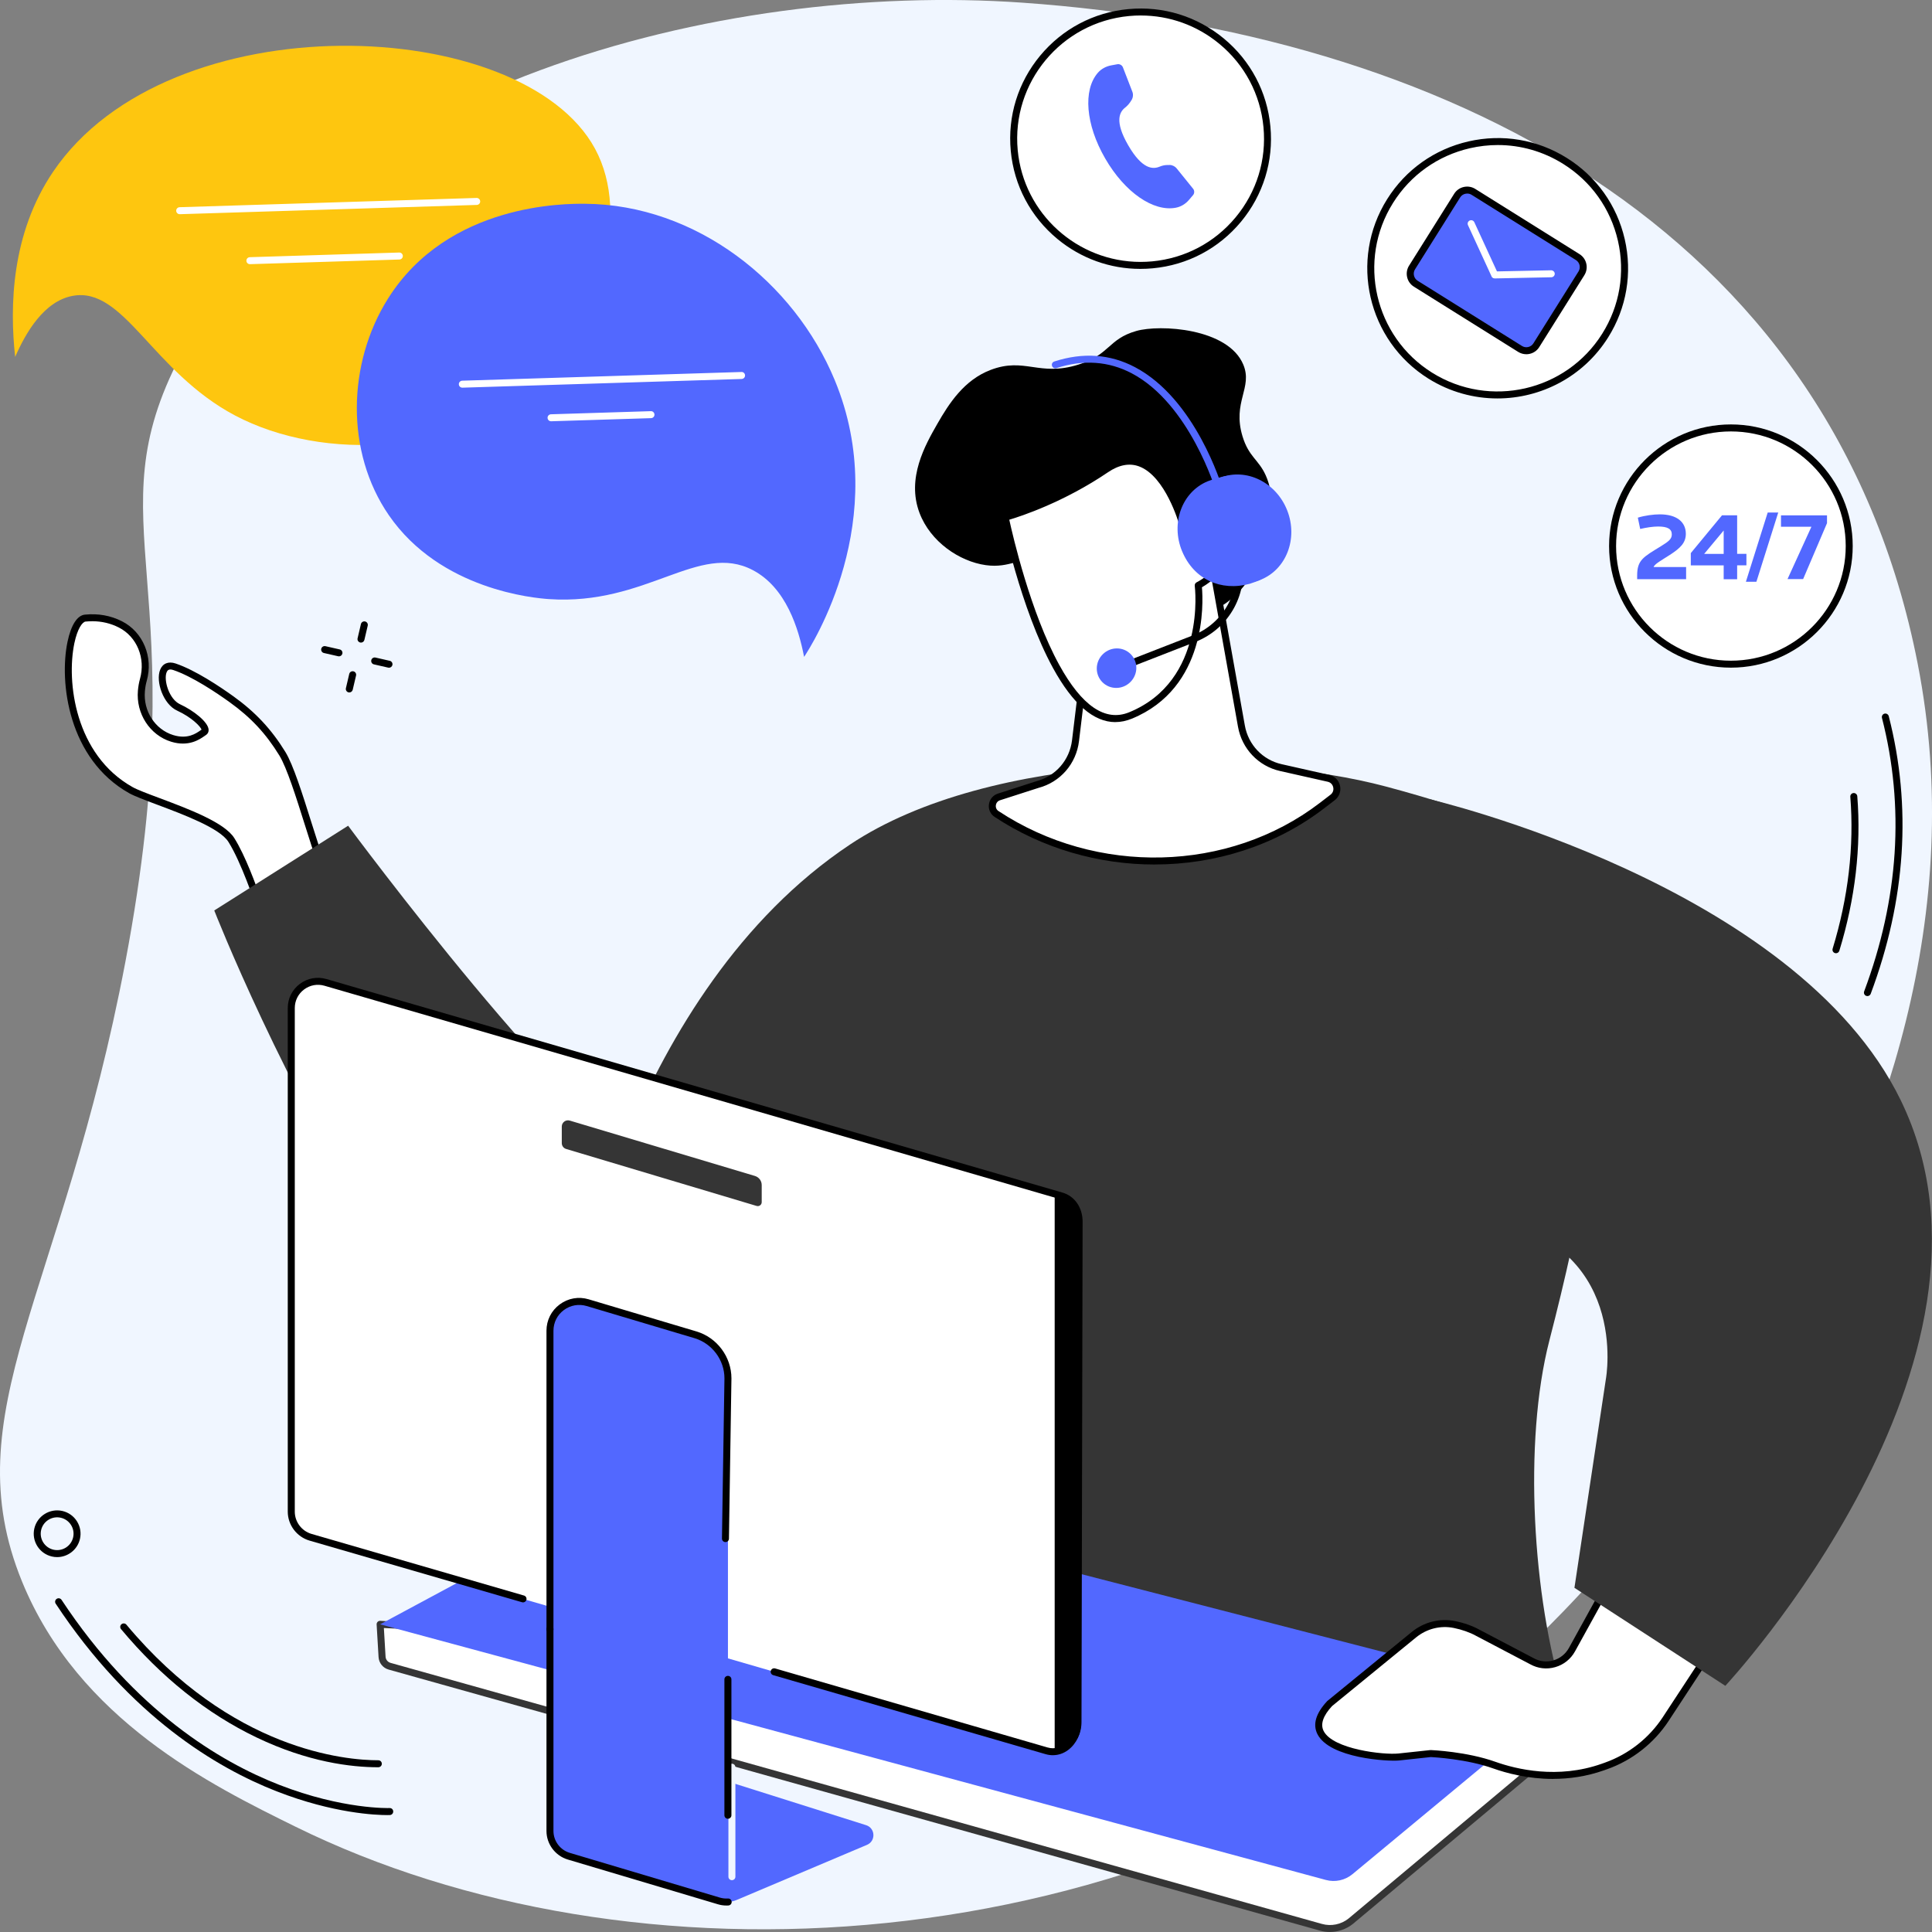<svg width="240" height="240" viewBox="0 0 240 240" fill="none" xmlns="http://www.w3.org/2000/svg">
<rect x="0" y="0" width="240" height="240" fill="#808080" stroke="none"/>
<g id="Call center">
<path id="Vector" d="M2.744 196.482C9.765 213.644 26.208 221.746 36.72 226.925C78.147 247.336 141.127 244.862 186.506 207.485C197.125 198.739 250.32 144.405 238.225 82.462C227.528 27.7 178.4 3.939 127 0.332C89.171 -2.321 39.896 10.763 22.422 44.2C11.435 65.227 24.596 71.883 15.572 119.503C7.761 160.721 -5.842 175.49 2.744 196.482Z" fill="#F0F6FF"/>
<g id="Group">
<g id="Group_2">
<path id="Vector_2" d="M46.986 219.534C43.613 219.534 38.254 218.892 31.874 215.834C25.681 212.869 20.016 208.34 15.037 202.377C14.883 202.192 14.909 201.921 15.091 201.768C15.277 201.614 15.549 201.64 15.702 201.822C28.753 217.447 42.938 218.667 46.988 218.667H46.997C47.237 218.667 47.431 218.861 47.431 219.1C47.431 219.34 47.237 219.534 46.997 219.534H46.986Z" fill="black"/>
<path id="Vector_3" d="M48.1 225.476C46.745 225.476 41.433 225.282 34.366 222.525C26.955 219.632 16.18 213.242 6.919 199.215C6.786 199.016 6.841 198.747 7.044 198.614C7.243 198.481 7.513 198.539 7.646 198.738C16.779 212.574 27.39 218.872 34.682 221.716C42.562 224.791 48.34 224.606 48.395 224.603C48.65 224.592 48.838 224.78 48.847 225.019C48.856 225.259 48.67 225.462 48.43 225.47C48.401 225.47 48.288 225.476 48.1 225.476Z" fill="black"/>
</g>
<g id="Group_3">
<path id="Vector_4" d="M228.073 118.416C228.029 118.416 227.989 118.41 227.946 118.396C227.717 118.326 227.587 118.084 227.656 117.855C229.599 111.5 230.34 105.15 229.853 98.979C229.833 98.739 230.013 98.531 230.253 98.514C230.479 98.496 230.702 98.673 230.719 98.913C231.214 105.193 230.464 111.653 228.487 118.11C228.429 118.298 228.258 118.416 228.073 118.416Z" fill="black"/>
<path id="Vector_5" d="M231.978 123.737C231.929 123.737 231.877 123.728 231.828 123.711C231.602 123.627 231.489 123.379 231.573 123.153C235.872 111.659 236.616 100.228 233.785 89.181C233.727 88.95 233.866 88.713 234.097 88.652C234.329 88.592 234.566 88.733 234.627 88.964C237.502 100.187 236.749 111.792 232.386 123.454C232.32 123.627 232.155 123.737 231.978 123.737Z" fill="black"/>
</g>
<path id="Vector_6" d="M7.098 193.43C6.881 193.43 6.664 193.406 6.444 193.354C4.881 192.993 3.905 191.432 4.264 189.875C4.626 188.317 6.189 187.343 7.75 187.698C8.505 187.872 9.151 188.331 9.562 188.987C9.973 189.643 10.104 190.424 9.93 191.178C9.62 192.519 8.421 193.43 7.096 193.43H7.098ZM6.638 192.508C7.735 192.762 8.83 192.077 9.084 190.982C9.206 190.453 9.116 189.906 8.827 189.444C8.537 188.984 8.086 188.661 7.556 188.539C6.462 188.285 5.364 188.97 5.11 190.065C4.858 191.158 5.544 192.253 6.638 192.508Z" fill="black"/>
<g id="Group_4">
<path id="Vector_7" d="M43.393 86.019C43.361 86.019 43.326 86.016 43.294 86.008C43.06 85.953 42.915 85.719 42.97 85.488L43.384 83.719C43.439 83.485 43.671 83.343 43.905 83.395C44.14 83.45 44.285 83.684 44.23 83.915L43.816 85.684C43.769 85.883 43.59 86.019 43.393 86.019Z" fill="black"/>
<path id="Vector_8" d="M44.843 79.826C44.811 79.826 44.777 79.823 44.745 79.814C44.51 79.759 44.366 79.525 44.421 79.294L44.835 77.525C44.89 77.291 45.121 77.149 45.356 77.201C45.59 77.256 45.735 77.49 45.68 77.721L45.266 79.49C45.22 79.69 45.04 79.826 44.843 79.826Z" fill="black"/>
<path id="Vector_9" d="M48.32 82.947C48.288 82.947 48.257 82.944 48.225 82.935L46.45 82.531C46.215 82.479 46.071 82.245 46.123 82.01C46.175 81.776 46.407 81.632 46.644 81.684L48.419 82.089C48.653 82.141 48.798 82.375 48.746 82.609C48.699 82.811 48.52 82.947 48.323 82.947H48.32Z" fill="black"/>
<path id="Vector_10" d="M42.105 81.534C42.073 81.534 42.041 81.531 42.009 81.522L40.234 81.118C40 81.066 39.855 80.832 39.907 80.597C39.959 80.363 40.194 80.219 40.428 80.271L42.203 80.675C42.438 80.728 42.582 80.962 42.53 81.196C42.484 81.398 42.304 81.534 42.108 81.534H42.105Z" fill="black"/>
</g>
</g>
<g id="Group_5">
<g id="Group_6">
<path id="Vector_11" d="M1.882 44.333C1.193 38.035 1.398 29.024 6.592 21.344C20.957 0.11 64.868 1.789 73.915 18.471C78.506 26.94 74.216 39.46 67.447 46.492C57.436 56.889 40.014 57.337 29.193 51.611C18.89 46.16 15.41 35.559 9.015 36.755C5.46 37.42 3.199 41.322 1.885 44.333H1.882Z" fill="#FEC60F"/>
<path id="Vector_12" d="M22.323 26.608C22.089 26.608 21.898 26.422 21.889 26.188C21.88 25.948 22.068 25.749 22.309 25.74L59.202 24.59C59.434 24.581 59.642 24.769 59.651 25.009C59.66 25.249 59.472 25.448 59.231 25.457L22.338 26.608C22.338 26.608 22.329 26.608 22.323 26.608Z" fill="white"/>
<path id="Vector_13" d="M31.043 32.816C30.808 32.816 30.617 32.631 30.609 32.397C30.6 32.157 30.788 31.958 31.028 31.949L49.591 31.371C49.825 31.356 50.031 31.55 50.04 31.79C50.048 32.03 49.86 32.229 49.62 32.238L31.057 32.816C31.057 32.816 31.049 32.816 31.043 32.816Z" fill="white"/>
</g>
<g id="Group_7">
<path id="Vector_14" d="M99.886 81.603C100.783 80.256 110.878 64.542 103.687 47.204C98.638 35.03 86.465 25.42 72.679 25.313C70.354 25.296 55.682 25.18 48.187 37.111C43.138 45.146 42.904 56.157 48.3 63.996C54.712 73.311 66.437 74.302 68.177 74.421C80.347 75.262 86.795 67.282 93.528 70.828C97.648 72.999 99.208 78.077 99.889 81.606L99.886 81.603Z" fill="#5268FF"/>
<g id="Group_8">
<path id="Vector_15" d="M57.434 48.158C57.199 48.158 57.008 47.973 56.999 47.739C56.991 47.499 57.179 47.299 57.419 47.291L92.104 46.21C92.344 46.192 92.544 46.389 92.553 46.629C92.561 46.868 92.373 47.068 92.133 47.077L57.448 48.158C57.448 48.158 57.439 48.158 57.434 48.158Z" fill="white"/>
</g>
<g id="Group_9">
<path id="Vector_16" d="M68.455 52.331C68.22 52.331 68.029 52.146 68.021 51.912C68.012 51.672 68.2 51.472 68.44 51.464L80.851 51.076C81.083 51.062 81.291 51.256 81.3 51.495C81.308 51.735 81.12 51.935 80.88 51.944L68.469 52.331C68.469 52.331 68.461 52.331 68.455 52.331Z" fill="white"/>
</g>
</g>
</g>
<g id="Group_10">
<g id="Group_11">
<g id="Group_12">
<g id="Group_13">
<path id="Vector_17" d="M40.035 107.584C38.631 103.936 36.59 96.086 35.081 93.632C33.573 91.179 31.755 89.017 28.779 86.875C27.25 85.777 24.124 83.655 21.675 82.829C19.226 82.002 20.007 86.875 22.184 87.881C24.361 88.887 25.983 90.569 25.343 90.95C24.9 91.216 23.632 92.418 21.385 91.725C18.869 90.947 17.332 88.439 17.564 85.817C17.604 85.363 17.68 84.907 17.804 84.465C18.571 81.765 17.462 78.834 14.958 77.566C13.774 76.964 12.324 76.609 10.587 76.782C7.834 77.057 6.184 92.499 16.252 98.153C18.337 99.323 27.071 101.711 28.733 104.335C30.394 106.959 32.071 112.063 32.071 112.063L40.032 107.584H40.035Z" fill="white"/>
<path id="Vector_18" d="M31.825 112.702L31.66 112.199C31.642 112.15 29.977 107.115 28.365 104.566C27.291 102.87 22.784 101.182 19.492 99.948C17.998 99.387 16.707 98.904 16.041 98.531C8.482 94.286 7.336 84.742 8.387 79.725C8.824 77.644 9.591 76.447 10.546 76.352C12.199 76.187 13.748 76.464 15.158 77.181C17.775 78.508 19.066 81.624 18.227 84.586C18.117 84.97 18.041 85.398 18.001 85.861C17.781 88.323 19.26 90.618 21.518 91.314C23.287 91.861 24.335 91.127 24.897 90.734C24.949 90.699 24.995 90.664 25.039 90.635C24.903 90.251 23.834 89.118 22.005 88.277C20.271 87.479 19.315 84.65 19.894 83.199C20.207 82.413 20.925 82.121 21.814 82.421C24.295 83.257 27.401 85.352 29.031 86.525C31.743 88.479 33.724 90.601 35.449 93.407C36.425 94.997 37.571 98.63 38.677 102.144C39.317 104.17 39.919 106.087 40.437 107.428L40.57 107.777L31.822 112.699L31.825 112.702ZM11.455 77.172C11.183 77.172 10.911 77.187 10.633 77.213C10.225 77.254 9.614 78.112 9.238 79.901C8.236 84.678 9.313 93.757 16.467 97.774C17.075 98.115 18.337 98.589 19.799 99.135C23.394 100.482 27.873 102.159 29.1 104.101C30.481 106.283 31.845 110.066 32.314 111.428L39.493 107.387C38.998 106.052 38.44 104.274 37.849 102.401C36.81 99.098 35.629 95.355 34.708 93.858C33.023 91.115 31.173 89.132 28.521 87.225C26.929 86.08 23.904 84.037 21.533 83.236C20.971 83.048 20.795 83.271 20.696 83.514C20.308 84.482 21 86.855 22.364 87.485C24.031 88.254 25.861 89.681 25.916 90.65C25.93 90.933 25.803 91.179 25.566 91.32C25.519 91.349 25.461 91.39 25.392 91.439C24.804 91.849 23.432 92.809 21.258 92.138C18.612 91.323 16.878 88.647 17.133 85.78C17.179 85.265 17.266 84.783 17.387 84.346C18.114 81.78 17.011 79.092 14.761 77.95C13.739 77.43 12.628 77.17 11.453 77.17L11.455 77.172Z" fill="black"/>
</g>
<path id="Vector_19" d="M26.616 113.101L43.245 102.575C43.245 102.575 72.056 141.489 81.511 144.243C90.969 146.998 106.978 148.209 106.978 148.209C106.978 148.209 117.018 173.149 95.48 184.091C61.148 201.531 26.616 113.101 26.616 113.101Z" fill="#353535"/>
<path id="Vector_20" d="M107.812 199.467L194.3 211.011C190.392 198.54 189.202 179.169 192.473 166.507C200.429 135.735 203.321 108.806 186.669 102.341C182.404 100.685 177.596 99.159 172.2 97.716C154.989 93.112 122.97 93.341 105.603 104.904C78.025 123.269 71.075 163.117 71.075 163.117L106.715 169.334L107.809 199.467H107.812Z" fill="#353535"/>
<g id="Group_14">
<path id="Vector_21" d="M47.223 201.777L47.463 205.826C47.495 206.369 47.871 206.835 48.395 206.982L164.096 239.414C165.373 239.772 166.745 239.495 167.782 238.671L192.441 218.026L183.808 208.791L47.223 201.78V201.777Z" fill="white"/>
<path id="Vector_22" d="M165.205 240C164.794 240 164.383 239.945 163.978 239.833L48.277 207.401C47.573 207.205 47.069 206.58 47.026 205.852L46.786 201.803C46.777 201.679 46.823 201.56 46.91 201.47C46.997 201.384 47.113 201.337 47.24 201.343L183.826 208.355C183.939 208.361 184.043 208.41 184.121 208.491L192.754 217.725C192.835 217.812 192.878 217.927 192.87 218.049C192.861 218.167 192.806 218.277 192.716 218.355L168.057 239C167.235 239.653 166.224 239.997 165.202 239.997L165.205 240ZM47.686 202.233L47.897 205.8C47.918 206.161 48.167 206.468 48.514 206.566L164.215 238.997C165.353 239.318 166.586 239.07 167.513 238.333L191.813 217.988L183.612 209.216L47.686 202.239V202.233Z" fill="#353535"/>
<path id="Vector_23" d="M47.223 201.777L164.704 233.535C165.856 233.847 167.087 233.578 168.005 232.818L194.3 211.011L83.297 182.383L47.223 201.777Z" fill="#5268FF"/>
</g>
<g id="Group_15">
<path id="Vector_24" d="M206.033 185.43L195.281 204.924C194.3 206.705 192.073 207.349 190.305 206.367L183.533 202.812C182.766 202.387 181.744 202.025 180.688 201.809C178.904 201.445 177.051 201.919 175.639 203.075L165.179 211.624C159.922 217.28 171.458 218.508 173.766 218.26L177.732 217.835C177.732 217.835 182.106 218.017 185.609 219.266C189.112 220.514 194.059 221.306 199.126 219.509L199.522 219.367C202.553 218.292 205.153 216.248 206.922 213.549L219.825 193.875L206.033 185.43Z" fill="white"/>
<path id="Vector_25" d="M192.924 220.985C189.786 220.985 187.12 220.263 185.464 219.673C182.219 218.517 178.142 218.289 177.746 218.268L173.812 218.69C172.442 218.835 165.167 218.43 163.653 215.413C163.051 214.213 163.456 212.838 164.86 211.326C164.875 211.312 164.889 211.297 164.904 211.286L175.363 202.736C176.892 201.488 178.863 200.993 180.774 201.381C181.874 201.603 182.928 201.976 183.741 202.427L190.504 205.979C191.263 206.401 192.131 206.499 192.956 206.262C193.787 206.023 194.476 205.473 194.899 204.71L205.651 185.216C205.709 185.112 205.804 185.036 205.92 185.005C206.036 184.973 206.157 184.993 206.259 185.054L220.05 193.499C220.152 193.56 220.221 193.658 220.247 193.774C220.273 193.889 220.25 194.008 220.186 194.106L207.283 213.78C205.471 216.543 202.764 218.67 199.664 219.769L199.267 219.91C197.055 220.693 194.896 220.98 192.921 220.98L192.924 220.985ZM177.734 217.399C177.734 217.399 177.746 217.399 177.752 217.399C177.934 217.407 182.233 217.598 185.756 218.855C188.347 219.777 193.509 221.037 198.981 219.098L199.377 218.956C202.301 217.919 204.852 215.913 206.56 213.309L219.217 194.011L206.192 186.036L195.657 205.132C195.124 206.098 194.25 206.797 193.196 207.098C192.148 207.398 191.045 207.274 190.09 206.742L183.327 203.19C182.589 202.783 181.599 202.433 180.597 202.231C178.944 201.895 177.236 202.323 175.908 203.407L165.471 211.936C164.354 213.144 164.003 214.185 164.423 215.023C165.572 217.309 171.91 218.02 173.713 217.826L177.679 217.401C177.694 217.401 177.711 217.401 177.726 217.401L177.734 217.399Z" fill="black"/>
</g>
<path id="Vector_26" d="M183.976 151.258C202.655 154.169 199.488 171.311 199.488 171.311L195.582 197.245L214.327 209.419C214.327 209.419 251.887 169.091 236.121 136.686C223.064 109.85 177.544 99.272 177.544 99.272L183.976 151.255V151.258Z" fill="#353535"/>
</g>
<g id="Group_16">
<path id="Vector_27" d="M128.694 70.001C126.624 69.053 125.55 70.632 122.464 70.204C119.187 69.75 115.577 67.299 114.225 63.715C112.589 59.389 114.945 55.264 116.431 52.666C117.907 50.079 119.789 47.2 123.051 45.955C127.304 44.333 129.085 46.822 133.954 45.296C137.914 44.053 137.625 42.128 141.148 41.117C144.086 40.273 152.554 40.755 154.448 45.296C155.649 48.177 153.058 49.929 154.349 54.198C155.125 56.761 156.347 57.074 157.235 59.053C159.444 63.964 156.677 72.585 151.408 75.473C144.257 79.392 132.269 71.635 128.697 69.999L128.694 70.001Z" fill="black"/>
<g id="Group_17">
<path id="Vector_28" d="M135.268 78.236L133.604 92.008C133.288 94.629 131.412 96.791 128.879 97.459L124.088 99.002C123.153 99.303 122.967 100.572 123.787 101.112C135.893 109.112 152.598 108.971 164.189 100.103L165.544 99.066C166.444 98.375 166.134 96.939 165.031 96.69L159.103 95.355C156.596 94.791 154.67 92.765 154.213 90.216L150.585 69.929L135.265 78.242L135.268 78.236Z" fill="white"/>
<path id="Vector_29" d="M143.426 107.393C136.507 107.393 129.533 105.427 123.546 101.473C123.031 101.132 122.762 100.534 122.849 99.915C122.936 99.288 123.358 98.78 123.955 98.589L128.746 97.045C131.146 96.412 132.874 94.418 133.172 91.956L134.837 78.184C134.854 78.045 134.938 77.921 135.06 77.854L150.38 69.542C150.502 69.475 150.649 69.472 150.777 69.533C150.901 69.594 150.991 69.71 151.017 69.848L154.641 90.135C155.067 92.519 156.856 94.401 159.198 94.927L165.127 96.262C165.802 96.415 166.314 96.93 166.462 97.609C166.612 98.291 166.36 98.979 165.807 99.404L164.453 100.441C158.416 105.06 150.953 107.39 143.426 107.39V107.393ZM135.673 78.51L134.038 92.06C133.699 94.878 131.716 97.161 128.992 97.878L124.224 99.413C123.943 99.502 123.752 99.733 123.711 100.031C123.671 100.323 123.79 100.589 124.03 100.748C136.226 108.806 152.632 108.398 163.929 99.757L165.283 98.719C165.57 98.499 165.695 98.155 165.616 97.8C165.538 97.447 165.286 97.19 164.939 97.112L159.01 95.777C156.326 95.173 154.277 93.019 153.79 90.291L150.27 70.594L135.673 78.51Z" fill="black"/>
</g>
<g id="Group_18">
<path id="Vector_30" d="M148.846 72.722C148.846 72.722 154.245 70.077 152.346 65.031C150.612 60.418 146.891 65.005 146.891 65.005C146.891 65.005 143.829 53.938 137.396 58.302C130.96 62.666 124.866 64.253 124.866 64.253C124.866 64.253 127.133 75.389 131.204 82.803C133.659 87.271 136.768 90.387 140.433 88.884C150.467 84.774 148.846 72.722 148.846 72.722Z" fill="white"/>
<path id="Vector_31" d="M138.557 89.704C135.862 89.704 133.268 87.462 130.821 83.008C126.766 75.626 124.464 64.45 124.441 64.337C124.395 64.111 124.534 63.889 124.756 63.831C124.817 63.817 130.859 62.21 137.153 57.941C138.757 56.851 140.317 56.574 141.785 57.111C144.787 58.212 146.498 62.435 147.083 64.155C147.806 63.441 149.164 62.343 150.513 62.562C151.483 62.718 152.236 63.496 152.754 64.871C154.511 69.542 150.421 72.308 149.309 72.956C149.474 74.872 149.931 85.453 140.601 89.277C139.915 89.557 139.234 89.699 138.56 89.699L138.557 89.704ZM125.376 64.559C125.822 66.594 128.019 76.103 131.583 82.594C134.394 87.71 137.315 89.693 140.268 88.482C149.882 84.543 148.432 72.898 148.417 72.779C148.391 72.594 148.49 72.415 148.655 72.334C148.86 72.233 153.674 69.796 151.94 65.184C151.541 64.12 151.014 63.528 150.374 63.426C149.184 63.236 147.702 64.698 147.23 65.279C147.129 65.406 146.964 65.464 146.805 65.432C146.645 65.398 146.518 65.279 146.475 65.123C146.457 65.062 144.781 59.14 141.484 57.932C140.294 57.496 139 57.741 137.642 58.663C132.159 62.383 126.85 64.123 125.379 64.562L125.376 64.559Z" fill="black"/>
</g>
</g>
<g id="Group_19">
<path id="Vector_32" d="M139.81 83.121L139.495 82.314L148.159 78.939C152.033 77.43 154.23 73.384 153.379 69.32L152.519 65.213L153.37 65.037L154.23 69.144C155.168 73.624 152.748 78.083 148.475 79.748L139.81 83.124V83.121Z" fill="black"/>
<path id="Vector_33" d="M151.469 61.308C151.281 61.308 151.107 61.187 151.052 60.996C151.02 60.889 147.783 50.157 140.581 46.371C137.712 44.862 134.568 44.646 131.233 45.73C131.004 45.805 130.761 45.678 130.686 45.452C130.61 45.224 130.735 44.981 130.964 44.906C134.53 43.747 137.903 43.984 140.986 45.608C148.513 49.571 151.75 60.299 151.883 60.753C151.949 60.984 151.819 61.224 151.587 61.291C151.547 61.302 151.506 61.308 151.466 61.308H151.469Z" fill="#5268FF"/>
<path id="Vector_34" d="M136.941 84.742C135.995 83.788 136.018 82.236 136.991 81.274C137.963 80.311 139.518 80.306 140.465 81.262C141.411 82.219 141.388 83.768 140.415 84.731C139.443 85.693 137.888 85.699 136.941 84.742Z" fill="#5268FF"/>
<path id="Vector_35" d="M146.839 68.467C145.404 64.987 146.831 61.1 150.027 59.785C150.377 59.64 151.715 59.241 152.074 59.169C154.998 58.582 157.137 60.605 158.416 63.707C159.795 67.048 159.354 70.641 156.422 72.094C156.3 72.155 155.403 72.476 155.27 72.513C151.645 73.508 148.278 71.95 146.842 68.467H146.839Z" fill="#5268FF"/>
<path id="Vector_36" d="M156.551 72.038C159.772 70.786 161.275 66.927 159.907 63.42C158.54 59.912 154.82 58.084 151.598 59.336C148.377 60.588 146.875 64.446 148.242 67.954C149.61 71.461 153.33 73.29 156.551 72.038Z" fill="#5268FF"/>
</g>
</g>
<g id="Group_20">
<path id="Vector_37" d="M130.017 217.494L38.581 190.967C37.163 190.557 36.187 189.256 36.187 187.782V125.226C36.187 123.015 38.312 121.422 40.437 122.041L131.872 148.567C133.291 148.978 134.058 150.299 134.058 151.773L133.919 213.916C133.919 216.127 132.145 218.112 130.02 217.494H130.017Z" fill="white"/>
<path id="Vector_38" d="M131.87 148.567L131.016 148.319V217.601C132.758 217.563 134.264 216.167 134.264 214.306V151.75C134.264 150.273 133.288 148.975 131.87 148.565V148.567Z" fill="black"/>
<path id="Vector_39" d="M90.428 221.306V171.224C90.428 168.724 88.783 166.521 86.386 165.807L73.006 161.819C70.666 161.122 68.316 162.871 68.316 165.307V227.453C68.316 228.899 69.265 230.17 70.652 230.584L89.299 236.142C90.028 236.358 90.81 236.315 91.51 236.02L107.702 229.173C108.82 228.699 108.744 227.092 107.586 226.728L90.425 221.306H90.428Z" fill="#5268FF"/>
<path id="Vector_40" d="M93.992 149.807L70.328 142.729C70.007 142.634 69.787 142.339 69.787 142.004V139.943C69.787 139.426 70.284 139.056 70.779 139.203L93.78 146.082C94.278 146.232 94.623 146.689 94.623 147.209V149.339C94.623 149.666 94.307 149.9 93.994 149.807H93.992Z" fill="#353535"/>
<path id="Vector_41" d="M90.92 233.564C90.679 233.564 90.486 233.37 90.486 233.13V219.529C90.486 219.289 90.679 219.095 90.92 219.095C91.16 219.095 91.354 219.289 91.354 219.529V233.13C91.354 233.37 91.16 233.564 90.92 233.564Z" fill="#F0F6FF"/>
<path id="Vector_42" d="M90.237 236.711C89.878 236.711 89.522 236.659 89.177 236.555L70.531 230.997C68.973 230.532 67.885 229.075 67.885 227.454V202.381C67.885 202.141 68.079 201.947 68.319 201.947C68.559 201.947 68.753 202.141 68.753 202.381V227.454C68.753 228.696 69.587 229.812 70.779 230.168L89.426 235.726C89.75 235.821 90.086 235.859 90.428 235.838C90.662 235.824 90.874 236.003 90.891 236.243C90.906 236.483 90.726 236.688 90.486 236.705C90.402 236.711 90.321 236.714 90.237 236.714V236.711Z" fill="black"/>
<path id="Vector_43" d="M68.319 202.814C68.079 202.814 67.885 202.621 67.885 202.381V165.308C67.885 164.007 68.484 162.816 69.526 162.042C70.571 161.264 71.882 161.033 73.13 161.406L86.511 165.394C89.073 166.157 90.862 168.556 90.862 171.227L90.552 191.135C90.549 191.375 90.367 191.565 90.112 191.563C89.872 191.56 89.681 191.36 89.684 191.123L89.994 171.224C89.994 168.941 88.459 166.883 86.262 166.23L72.881 162.241C71.9 161.949 70.866 162.131 70.044 162.741C69.222 163.351 68.753 164.29 68.753 165.313V202.387C68.753 202.626 68.559 202.82 68.319 202.82V202.814Z" fill="black"/>
<path id="Vector_44" d="M90.422 225.934C90.182 225.934 89.988 225.74 89.988 225.5V208.615C89.988 208.375 90.184 208.182 90.425 208.182C90.665 208.182 90.859 208.375 90.859 208.615V225.5C90.859 225.74 90.662 225.934 90.422 225.934Z" fill="black"/>
<path id="Vector_45" d="M130.795 218.04C130.497 218.04 130.193 217.997 129.892 217.91L96.047 208.092C95.818 208.025 95.685 207.786 95.752 207.554C95.818 207.323 96.058 207.193 96.29 207.26L130.135 217.078C131.047 217.341 131.748 217.017 132.176 216.696C132.981 216.092 133.482 215.026 133.482 213.913L133.621 151.77C133.621 150.385 132.903 149.316 131.748 148.981L40.313 122.454C39.433 122.197 38.506 122.367 37.774 122.916C37.041 123.465 36.619 124.307 36.619 125.223V187.779C36.619 189.054 37.476 190.193 38.7 190.548L65.094 198.204C65.322 198.271 65.456 198.511 65.389 198.742C65.322 198.973 65.082 199.103 64.85 199.037L38.457 191.381C36.862 190.918 35.747 189.435 35.747 187.779V125.223C35.747 124.032 36.294 122.939 37.25 122.223C38.202 121.506 39.407 121.289 40.553 121.622L131.988 148.148C133.505 148.588 134.486 150.01 134.486 151.77L134.347 213.913C134.347 215.292 133.713 216.624 132.694 217.387C132.121 217.818 131.467 218.037 130.792 218.037L130.795 218.04Z" fill="black"/>
</g>
</g>
<g id="Group_21">
<g id="Group_22">
<g id="Group_23">
<path id="Vector_46" d="M189.57 48.682C198.057 46.737 203.357 38.292 201.409 29.819C199.46 21.346 191.001 16.055 182.515 18C174.028 19.945 168.728 28.39 170.676 36.863C172.624 45.336 181.084 50.627 189.57 48.682Z" fill="white"/>
<path id="Vector_47" d="M186.017 49.495C183.082 49.495 180.111 48.7 177.442 47.033C169.872 42.298 167.573 32.298 172.315 24.743C174.611 21.081 178.201 18.535 182.416 17.567C186.634 16.601 190.976 17.329 194.641 19.624C198.309 21.916 200.86 25.5 201.83 29.709C202.797 33.92 202.067 38.255 199.768 41.914C196.697 46.807 191.413 49.495 186.014 49.495H186.017ZM186.072 18.017C184.92 18.017 183.762 18.148 182.61 18.41C178.618 19.327 175.225 21.737 173.051 25.203C168.563 32.356 170.74 41.819 177.903 46.298C185.068 50.778 194.546 48.605 199.033 41.454C201.207 37.989 201.899 33.888 200.984 29.902C200.067 25.916 197.652 22.529 194.181 20.358C191.712 18.812 188.915 18.017 186.072 18.017Z" fill="black"/>
</g>
<g id="Group_24">
<path id="Vector_48" d="M195.981 31.945L183.025 23.841C182.34 23.412 181.436 23.619 181.006 24.304L175.4 33.236C174.971 33.92 175.178 34.823 175.864 35.252L188.819 43.356C189.505 43.785 190.409 43.578 190.838 42.893L196.444 33.961C196.874 33.276 196.666 32.374 195.981 31.945Z" fill="#5268FF"/>
<path id="Vector_49" d="M189.601 44.004C189.248 44.004 188.903 43.905 188.596 43.715L175.641 35.613C175.21 35.344 174.912 34.925 174.799 34.431C174.686 33.937 174.77 33.428 175.039 33L180.644 24.07C180.913 23.639 181.333 23.341 181.828 23.228C182.323 23.116 182.833 23.2 183.261 23.468L196.213 31.57C197.102 32.125 197.371 33.298 196.815 34.185L191.211 43.116C190.941 43.547 190.522 43.844 190.027 43.957C189.885 43.989 189.74 44.006 189.598 44.006L189.601 44.004ZM182.259 24.044C182.181 24.044 182.103 24.052 182.028 24.07C181.758 24.13 181.53 24.292 181.385 24.526L175.78 33.457C175.633 33.691 175.586 33.966 175.65 34.234C175.711 34.503 175.873 34.732 176.107 34.876L189.063 42.977C189.297 43.125 189.572 43.171 189.841 43.108C190.11 43.047 190.339 42.885 190.484 42.651L196.089 33.72C196.39 33.237 196.245 32.602 195.762 32.301L182.806 24.2C182.641 24.096 182.453 24.044 182.259 24.044Z" fill="black"/>
</g>
<path id="Vector_50" d="M185.673 34.567C185.508 34.567 185.351 34.475 185.279 34.316L182.358 27.969C182.257 27.752 182.352 27.495 182.572 27.394C182.789 27.295 183.047 27.388 183.148 27.608L186.069 33.955C186.171 34.171 186.075 34.428 185.855 34.53C185.797 34.556 185.733 34.57 185.673 34.57V34.567Z" fill="white"/>
<path id="Vector_51" d="M185.707 34.587C185.473 34.587 185.279 34.399 185.273 34.162C185.267 33.922 185.458 33.726 185.699 33.72L192.693 33.576C192.922 33.581 193.13 33.761 193.136 34.001C193.142 34.24 192.951 34.437 192.71 34.443L185.716 34.587H185.707Z" fill="white"/>
</g>
<g id="Group_25">
<g id="Group_26">
<path id="Vector_52" d="M157.2 20.013C158.742 11.458 153.045 3.274 144.475 1.735C135.905 0.195 127.708 5.883 126.166 14.439C124.624 22.994 130.321 31.178 138.891 32.718C147.461 34.257 155.658 28.569 157.2 20.013Z" fill="white"/>
<path id="Vector_53" d="M141.66 33.402C137.9 33.402 134.287 32.108 131.354 29.683C128.022 26.925 125.964 23.041 125.561 18.74C125.156 14.439 126.456 10.24 129.215 6.913C131.976 3.587 135.867 1.532 140.175 1.13C144.483 0.728 148.692 2.023 152.021 4.777C155.354 7.535 157.412 11.419 157.814 15.72C158.22 20.02 156.92 24.22 154.161 27.547C151.399 30.873 147.508 32.928 143.2 33.33C142.685 33.379 142.17 33.402 141.657 33.402H141.66ZM141.715 1.922C141.232 1.922 140.745 1.945 140.256 1.991C131.84 2.78 125.634 10.257 126.424 18.659C127.168 26.578 133.864 32.535 141.678 32.535C142.155 32.535 142.636 32.512 143.122 32.469C147.198 32.087 150.884 30.142 153.495 26.995C156.106 23.847 157.337 19.87 156.954 15.801C156.572 11.731 154.624 8.052 151.471 5.445C148.695 3.15 145.279 1.925 141.718 1.925L141.715 1.922Z" fill="black"/>
</g>
<path id="Vector_54" d="M148.223 23.46L146.133 20.876C145.959 20.663 145.592 20.489 145.314 20.495L144.963 20.501C144.645 20.506 144.338 20.584 144.043 20.706C143.218 21.044 141.889 21.055 140.149 18.044C138.418 15.053 139.075 13.902 139.779 13.356C140.082 13.119 140.331 12.816 140.531 12.483L140.609 12.353C140.751 12.116 140.786 11.711 140.688 11.454L139.489 8.356C139.391 8.099 139.087 7.928 138.814 7.977L138.042 8.119C137.393 8.237 136.791 8.561 136.362 9.061C134.536 11.188 134.843 15.454 137.292 19.688C139.747 23.934 143.305 26.333 146.064 25.804C146.7 25.683 147.271 25.333 147.691 24.842L148.212 24.229C148.391 24.018 148.394 23.671 148.22 23.457L148.223 23.46Z" fill="#5268FF"/>
</g>
<g id="Group_27">
<g id="Group_28">
<path id="Vector_55" d="M229.533 70.187C230.834 62.188 225.393 54.65 217.381 53.352C209.368 52.053 201.818 57.486 200.518 65.485C199.217 73.484 204.658 81.022 212.671 82.32C220.683 83.619 228.233 78.187 229.533 70.187Z" fill="white"/>
<path id="Vector_56" d="M215.019 82.938C206.676 82.938 199.887 76.161 199.887 67.831C199.887 59.501 206.676 52.724 215.019 52.724C223.362 52.724 230.151 59.501 230.151 67.831C230.151 76.161 223.362 82.938 215.019 82.938ZM215.019 53.594C207.156 53.594 200.756 59.981 200.756 67.834C200.756 75.687 207.153 82.074 215.019 82.074C222.885 82.074 229.283 75.687 229.283 67.834C229.283 59.981 222.885 53.594 215.019 53.594Z" fill="black"/>
</g>
<g id="Group_29">
<path id="Vector_57" d="M203.373 71.953V71.493C203.373 69.556 204.148 69.192 206.331 67.851C207.313 67.247 207.677 66.944 207.677 66.386C207.677 65.733 207.194 65.406 205.981 65.406C205.327 65.406 204.539 65.528 203.749 65.71L203.457 64.305C204.354 64.028 205.434 63.895 206.184 63.895C208.306 63.895 209.42 64.851 209.42 66.314C209.42 67.438 208.728 68.094 207.443 68.926C206.435 69.58 205.526 70.065 205.419 70.438H209.455V71.95H203.37L203.373 71.953Z" fill="#5268FF"/>
<path id="Vector_58" d="M215.795 70.233V71.953H214.122V70.233H210.037V68.707L213.916 64.01H215.795V68.802H216.947V70.23H215.795V70.233ZM214.122 65.9L211.699 68.805H214.122V65.9Z" fill="#5268FF"/>
<path id="Vector_59" d="M218.183 72.27H216.881L219.59 63.669H220.899L218.186 72.27H218.183Z" fill="#5268FF"/>
<path id="Vector_60" d="M226.955 64.996L223.991 71.938H222.051L225.021 65.432H221.24V64.019H226.958V64.998L226.955 64.996Z" fill="#5268FF"/>
</g>
</g>
</g>
</g>
</svg>
